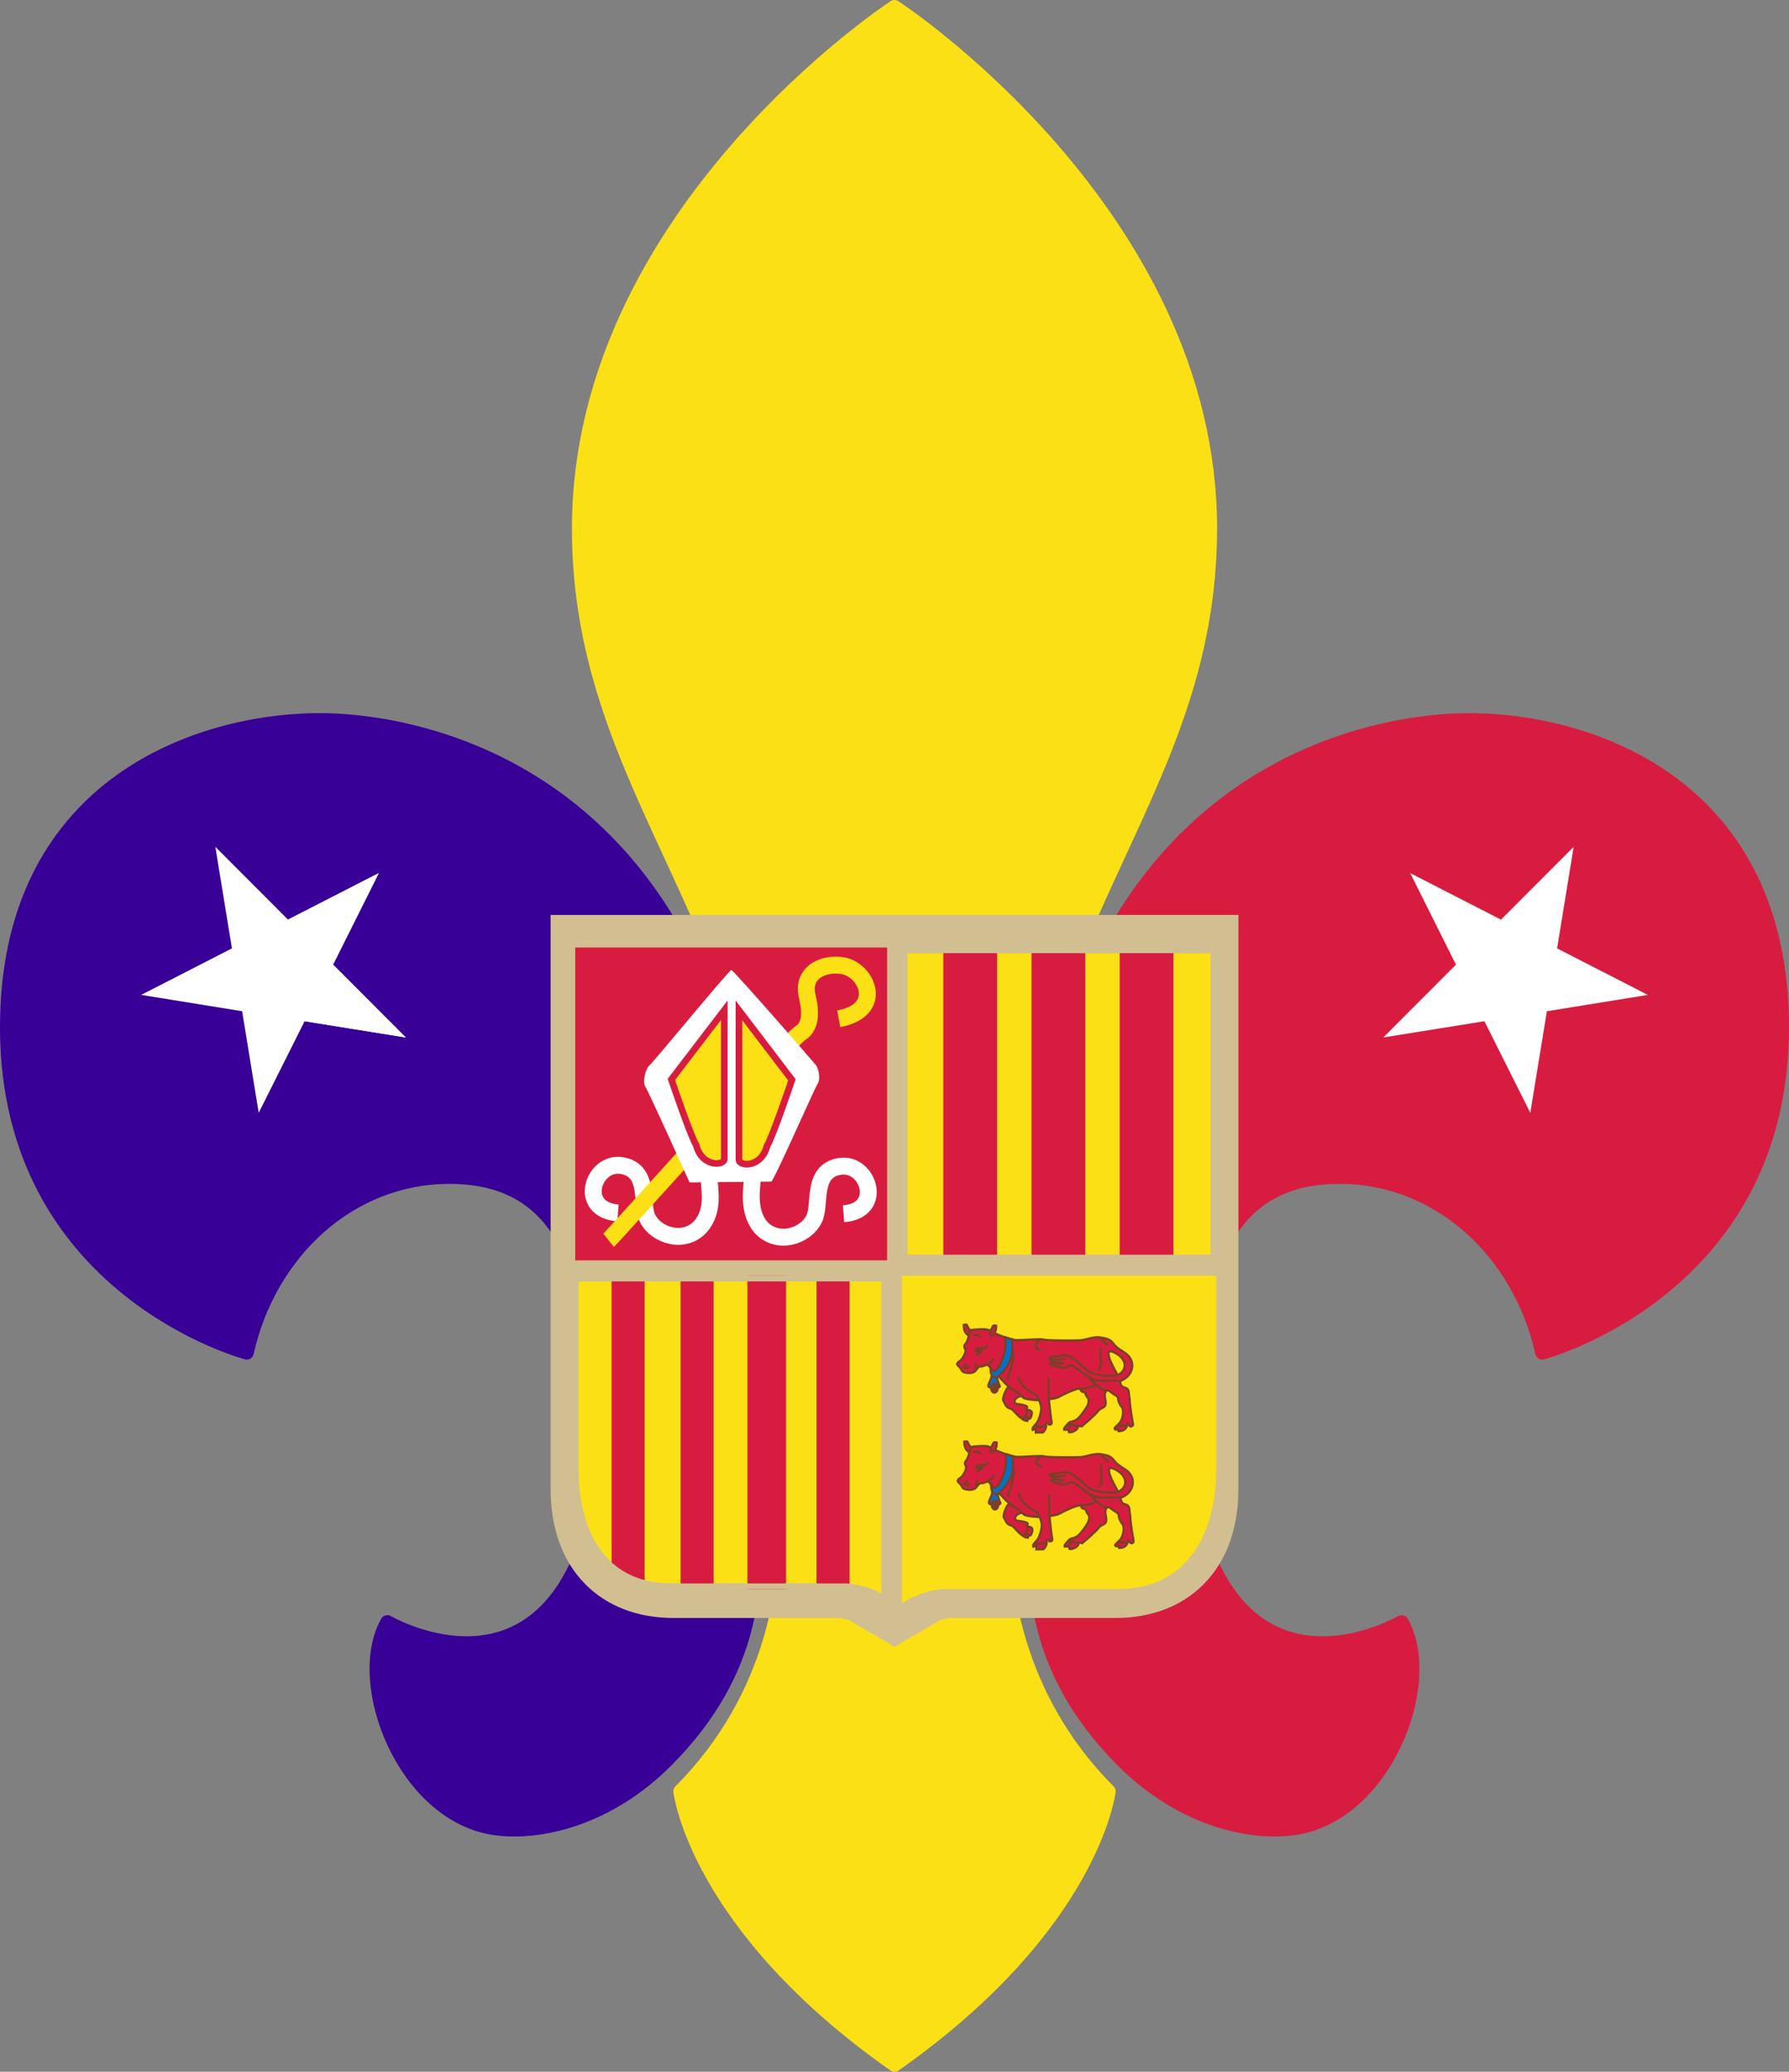 <?xml version="1.0" encoding="utf-8"?>
<!-- Generator: Adobe Illustrator 13.0.1, SVG Export Plug-In . SVG Version: 6.00 Build 14948)  -->
<!DOCTYPE svg PUBLIC "-//W3C//DTD SVG 1.1//EN" "http://www.w3.org/Graphics/SVG/1.1/DTD/svg11.dtd">
<svg version="1.1" id="Layer_2" xmlns="http://www.w3.org/2000/svg" xmlns:xlink="http://www.w3.org/1999/xlink" x="0px" y="0px"
	 width="293.93" height="340.218" viewBox="0 0 317.5 367.5" enable-background="new 0 0 317.5 367.5" xml:space="preserve">
<rect x="0" y="0" width="317.5" height="367.5" fill="#808080" stroke="none"/>
<g>
	<path fill="#380096" stroke="#380096" stroke-width="2.5" stroke-linecap="round" stroke-linejoin="round" d="M103.734,228.25
		c-2.57-5.76-5.609-19.5-23.984-19.5c-17.5,0-31.918,13.167-35.959,31.167c0,0-42.541-11.167-42.541-57.667
		c0-42.334,32.879-54.111,54.5-54.5c18.541-0.334,77.228,9.344,78.471,100.5H103.734z"/>
	<path fill="#380096" stroke="#380096" stroke-width="2.5" stroke-linecap="round" stroke-linejoin="round" d="M134.079,273.25
		c-0.686,6.734,0.723,22.489-15.862,39.074c-10.427,10.427-22.527,13.027-30.285,11.971c-16.127-2.197-25.307-25.711-19.182-36.545
		c0,0,25.364,14.83,35.358-14.5H134.079z"/>
	<path fill="#FCE016" stroke="#000000" stroke-width="2.5" stroke-linejoin="round" d="M214,250.5c0,7.87-6.38,14.25-14.25,14.25
		h-82c-7.87,0-14.25-6.38-14.25-14.25l0,0c0-7.87,6.38-14.25,14.25-14.25h82C207.62,236.25,214,242.63,214,250.5L214,250.5z"/>
	<path fill="#D81C3F" stroke="#D81C3F" stroke-width="2.5" stroke-linecap="round" stroke-linejoin="round" d="M183.421,273.25
		c0.687,6.734-0.723,22.489,15.862,39.074c10.427,10.427,22.527,13.027,30.285,11.971c16.127-2.197,25.307-25.711,19.182-36.545
		c0,0-25.364,14.83-35.357-14.5H183.421z"/>
	<path fill="#D81C3F" stroke="#D81C3F" stroke-width="2.5" stroke-linecap="round" stroke-linejoin="round" d="M213.766,228.25
		c2.57-5.76,5.609-19.5,23.984-19.5c17.5,0,31.918,13.167,35.959,31.167c0,0,42.541-11.167,42.541-57.667
		c0-42.333-32.879-54.111-54.5-54.5c-18.541-0.333-77.229,9.344-78.471,100.5H213.766z"/>
	<path fill="#FCE016" stroke="#FCE016" stroke-width="2.5" stroke-linecap="round" stroke-linejoin="round" d="M139.319,273.25
		c0.043,6.422-1.263,27.193-18.569,44.5c0,0,2.75,23.75,38,48.5c35.25-24.75,38-48.5,38-48.5
		c-17.307-17.307-18.611-38.078-18.568-44.5H139.319z"/>
	<g>
		<path fill="#FFFFFF" d="M250.281,154.878l16.104,8.25l12.9-12.914l-2.943,18.014l16.104,8.25l-17.916,2.898l-2.943,18.017
			l-8.146-16.247l-17.944,2.881l12.901-12.915L250.281,154.878z"/>
	</g>
	<path fill="#FCE016" stroke="#FCE016" stroke-width="2.5" stroke-linecap="round" stroke-linejoin="round" d="M139.229,228.25
		c-0.909-63.885-36.479-86.166-36.479-134.5c0-56,56-92.5,56-92.5s56,36.5,56,92.5c0,48.334-35.568,70.615-36.479,134.5H139.229z"/>
	<polyline fill="#FFFFFF" points="51.115,163.127 67.219,154.878 59.104,171.111 72.005,184.026 54.061,181.146 	"/>
	<g>
		<path fill="#FFFFFF" d="M59.104,171.111l12.901,12.915l-17.944-2.881l-8.146,16.246l-2.943-18.016l-17.916-2.898l16.104-8.249
			l-2.943-18.015l12.9,12.913l16.104-8.249L59.104,171.111z"/>
	</g>
</g>
<path fill="#D1BF91" stroke="#D1BF91" d="M98.217,162.794h121.066v101.331c0,14.125-8.811,22.375-21.287,22.375h-28.417
	c-0.813,0-2.333-0.042-3.618,0.811l-7.211,4.234l-7.211-4.234c-1.285-0.853-2.806-0.811-3.618-0.811h-28.417
	c-12.477,0-21.287-8.25-21.287-22.375V162.794L98.217,162.794z"/>
<path fill="#FCE016" stroke="#FCE016" d="M160.561,226.792h54.783c0,0,0,23.337,0,33.835s-4.462,20.75-17.044,20.75
	c-12.583,0-31.045,0-31.045,0s-3.248,0.123-6.694,2.123V226.792z"/>
<path fill="#FCE016" stroke="#D1BF91" d="M156.938,226.792h-54.784c0,0,0,23.337,0,33.835s4.462,20.75,17.044,20.75
	c12.583,0,31.045,0,31.045,0s3.248,0.123,6.695,2.123V226.792z"/>
<path fill="#D81C3F" stroke="#D81C3F" d="M156.938,168.572v54.499h-54.345v-54.499H156.938z"/>
<path fill="#FCE016" stroke="#D1BF91" d="M160.561,168.572h54.787v54.499h-54.787V168.572L160.561,168.572L160.561,168.572z"/>
<path fill="none" stroke="#FFFFFF" stroke-width="3" d="M109.675,215.154c-7.272-0.557-4.424-9.248,0.701-8.395
	c5.124,0.854,3.22,6.973,4.575,9.4c1.565,3.063,6.523,4.543,9.375,1.41c2.455-2.817,1.573-6.471,1.573-8.024"/>
<path fill="none" stroke="#FCE016" stroke-width="3" d="M148.857,180.715c8.099-1.528,5.066-8.549,0.853-9.393
	c-3.902-0.686-7.441,1.446-6.442,5.402c0.428,1.92,1.031,5.133-1.242,6.552c-2.563,1.707-33.295,36.158-34.014,36.733"/>
<path fill="#FFFFFF" d="M129.792,172.042c-0.863,0.575-13.825,16.376-14.526,16.933c-0.701,0.558-1.285,2.967-0.719,3.812
	c0.565,0.844,7.838,16.96,7.838,16.96l14.516-0.153c0.576-0.431,7.569-16.292,8.127-17.22c0.702-0.878,0.261-3.109-0.431-3.676
	C144.049,187.986,130.492,172.473,129.792,172.042L129.792,172.042L129.792,172.042z"/>
<path fill="none" stroke="#FFFFFF" stroke-width="3" d="M149.71,215.299c7.272-0.558,4.424-9.248-0.701-8.396
	c-5.123,0.854-3.219,6.976-4.574,9.402c-1.566,3.063-6.523,4.543-9.376,1.41c-2.454-2.818-1.573-7.055-1.573-8.414"/>
<path fill="#FCE016" stroke="#D81C3F" stroke-width="1.193" d="M131.15,179.233c0,0,0,23.756,0,26.396
	c-0.145,1.307,3.963,1.622,4.971-2.354c1.006-1.603,4.422-11.725,4.422-11.725L131.15,179.233L131.15,179.233z"/>
<path fill="#FCE016" stroke="#D81C3F" stroke-width="1.175" d="M128.544,179.196c0,0,0,23.679,0,26.312
	c0.144,1.301-3.964,1.615-4.97-2.346c-1.008-1.598-4.424-11.688-4.424-11.688L128.544,179.196L128.544,179.196z"/>
<rect x="167.419" y="168.572" fill="#D81C3F" width="9.544" height="54.499"/>
<rect x="183.066" y="168.572" fill="#D81C3F" width="9.545" height="54.499"/>
<rect x="198.716" y="168.572" fill="#D81C3F" width="9.543" height="54.499"/>
<g>
	<path fill="#D81C3F" stroke="#7A3F28" stroke-width="0.4" d="M198.83,265.7c0.29,1.259,0.581,0.968,1.162,1.259
		c0.58,0.29,0.387,1.064,0.58,1.839c0.033,1.371,0.467,3.734,0.599,4.492c0.131,0.438-0.59,0.678-0.735,0.12
		c-0.192-0.387-0.25-0.354-0.348,0.229c-0.096,0.58-0.729,0.935-1.418,0.944c-0.369,0.051,0.381-0.763-0.575-0.285l-0.079-0.063
		c-0.396-0.198,0.428-0.598,0.911-1.274c0.484-0.677,0.679-2.13,0.29-2.614c-0.387-0.481-0.677-1.063-0.677-1.548
		c0-0.483-0.581-0.581-1.162-1.063c-0.581-0.484-0.969-0.582-1.162,0.097c-0.192,0.677,0.193,1.161,0.097,1.937
		c-0.097,0.772-0.871,0.58-1.354,1.258s-2.904,2.711-2.904,2.711s-0.579-0.291-0.678,0.192c-0.096,0.485-1.112,0.929-1.549,0.832
		l-0.097-0.444h-0.773c-0.049-0.34,0.289-0.58,0.677-1.063c0.388-0.485,0.871-0.291,1.452-0.678c0.581-0.39,1.161-1.162,1.742-2.034
		c0.581-0.869,0.581-1.645,0.292-1.936c-0.292-0.291-0.485-0.969-0.485-0.969s-0.677,0.098-0.773-0.482
		c-0.098-0.581-3.389,1.063-3.872,1.354c-0.484,0.291-1.742,0.389-1.742,0.389s0.289,2.902,0.387,3.483
		c0.097,0.581,0.291,1.114-0.387,1.017c-0.099-0.531-0.581-0.388-0.485,0.146c0,0.772-0.58,1.259-0.58,1.259l-1.258,0.022v-0.701
		l-0.542,0.233c-0.096-0.146,0.009-0.476,0.443-0.91c0.679-0.581,1.065-2.229,1.065-2.905c0-0.676-0.388-1.451-0.388-1.451
		s-2.519-0.097-2.808-0.483c-0.291-0.388-2.904-2.129-3.195-2.517c-0.29-0.388-2.613-2.614-2.902-3.097
		c-0.291-0.485-0.97,0.191-1.453,0.096s-0.773,0.871-1.355,1.064c-0.58,0.193-1.354,0.097-1.741-0.098
		c-0.388-0.193-0.291-0.58-0.776-0.968c-0.48-0.389-0.387-0.581,0.195-0.968c0.581-0.389,1.161-1.743,0.969-2.033
		c-0.194-0.291-0.291-0.678,0-0.969c0.289-0.289,0.58-1.16,0.58-1.549c0-0.387,0.291-0.969,0.678-0.969
		c0.388,0,2.421-0.289,2.904,0.098c0.484,0.388,3.871,1.742,5.033,1.742s4.26-0.291,4.744-0.096c0.484,0.191,5.906,0.191,6.68,0.096
		c0.774-0.096,2.229-0.678,3.389-0.482c1.162,0.191,1.744,0.387,2.228,1.064c0.485,0.677,1.259,1.16,2.033,1.646
		C201.831,262.021,201.348,264.828,198.83,265.7L198.83,265.7L198.83,265.7L198.83,265.7L198.83,265.7L198.83,265.7L198.83,265.7
		L198.83,265.7L198.83,265.7z"/>
	<path fill="#D81C3F" stroke="#7A3F28" stroke-width="0.4" d="M172.207,256.602c-0.677-0.678-0.193-1.063-1.064-0.871
		c0,0.774,0.193,1.354,0.678,1.742C172.305,257.859,172.207,256.697,172.207,256.602L172.207,256.602z"/>
	<path fill="#FCE016" stroke="#7A3F28" stroke-width="0.4" d="M198.441,264.635c1.744-0.773,1.841-2.904-0.678-4.063
		C195.248,259.408,198.54,264.732,198.441,264.635L198.441,264.635z"/>
	<path fill="#D81C3F" stroke="#7A3F28" stroke-width="0.4" d="M184.6,258.344c-0.6,0.563-1.16,1.313-0.061,1.742
		c0.128,0.05,0.186,0.066,0.169,0.201"/>
	<path fill="#D81C3F" stroke="#7A3F28" stroke-width="0.4" d="M195.538,257.957c0,0.374,0.846,1.134,1.162,1.378"/>
	<path fill="#D81C3F" stroke="#7A3F28" stroke-width="0.4" d="M195.441,259.795c0,0.697-0.112,1.169-0.002,1.796
		c0.113,0.64,0.104,1.3-0.146,1.863c-0.101,0.053-0.155,0.237-0.26,0.335"/>
	<path fill="#D81C3F" stroke="#7A3F28" stroke-width="0.4" d="M180.823,264.828c0,0.775,0.722,1.615,1.312,2.096
		c0.297,0.241,0.465,0.605,0.9,0.719c0.072,0.02,1.035,0.621,1.101,0.68c0.175,0.158,0.149,0.479,0.349,0.676"/>
	<path fill="#D81C3F" stroke="#7A3F28" stroke-width="0.4" d="M193.166,264.877c0.475,0.473,0.938,1.072,1.482,1.482
		c0.43,0.322,1.254,1.063,1.797,1.024"/>
	<path fill="#D81C3F" stroke="#7A3F28" stroke-width="0.4" d="M191.666,267.063c0.691,0,1.345-0.183,2.016-0.305
		c0.118-0.021,0.854-0.386,0.815-0.49"/>
	<path fill="#D81C3F" stroke="#7A3F28" stroke-width="0.4" d="M179.753,260.046c0,0.455,0.313,1.024,0.199,1.479
		c-0.114,0.457-0.289,0.771-0.29,1.244c-0.002,0.434-0.52,1.752-0.688,2.179c-0.072,0.179,0.051,0.383,0.106,0.565"/>
	<path fill="#D81C3F" stroke="#7A3F28" stroke-width="0.4" d="M176.37,261.635c0,0.609-0.854,1.01-1.338,1.203"/>
	<path fill="#D81C3F" stroke="#7A3F28" stroke-width="0.4" d="M175.402,259.311c-0.617,1.234-2.168-0.084-2.129,1.068
		c0.006,0.191,1.194,0.285,1.164-0.4"/>
	<path fill="#D81C3F" stroke="#7A3F28" stroke-width="0.4" d="M174.145,260.376c0,0.44-0.539,0.399-0.789,0.78"/>
	<path fill="#D81C3F" stroke="#7A3F28" stroke-width="0.4" d="M172.691,257.473c0.278,0.141,0.8-0.05,1.016,0.096
		c0.109,0.078,0.313,0.322,0.354,0.193"/>
	<path fill="#D81C3F" stroke="#7A3F28" stroke-width="0.4" d="M171.434,260.086c0.271,0,0.621,0,0.613,0"/>
	<path fill="#D81C3F" stroke="#7A3F28" stroke-width="0.4" d="M172.787,264.055c0.824,0,0.423-1.428,0.482-1.556"/>
	<path fill="#D81C3F" stroke="#7A3F28" stroke-width="0.4" d="M171.723,262.604c-0.207,0.416-1.092,0.666,0.021,0.875
		c0.061,0.012,0.316-0.32,0.271-0.396"/>
	<path fill="#D81C3F" stroke="#7A3F28" stroke-width="0.4" d="M186.245,268.798l-0.099-3.774"/>
	<path fill="#D81C3F" stroke="#7A3F28" stroke-width="0.4" d="M198.348,264.635c-1.551,0.29-4.164,0.098-5.326-0.869
		c-1.162-0.969-2.903-2.904-4.261-2.615c-1.354,0.291-3.001,0.193-2.321,0.68c0.678,0.482,1.646,0.968,2.226,0.773
		c0.581-0.193-3.192-0.291-1.937,0.193c1.26,0.482,2.229,0.678,2.711,0.387c0.484-0.291,0.871-0.484,1.841,0.291
		c0.967,0.773,2.612,2.031,3.581,2.129s3.873,0,3.873,0h0.238"/>
	<path id="path981" fill="#D81C3F" stroke="#7A3F28" stroke-width="0.4" d="M186.341,261.635
		c1.011,0.504,1.839,0.213,2.825,0.084"/>
	<path fill="#0072C6" stroke="#7A3F28" stroke-width="0.4" d="M178.479,258.148c0.484,2.517-1.235,5.519-1.722,5.711
		c-0.483,0.195-0.871-0.481-0.871-0.481s0,0.772,0.194,1.16c0.193,0.387-0.582,1.55-0.582,2.033s2.229,0.483,2.033,0
		c-0.193-0.29-0.482-1.355-0.482-1.452c0.193-0.484,3.387-2.291,2.611-6.842c-0.288,0.098-0.773-0.355-1.258-0.355l0,0
		L178.479,258.148L178.479,258.148z"/>
	<path fill="#D81C3F" stroke="#7A3F28" stroke-width="0.4" d="M198.54,273.518c0.42,0.08,1.034,0.121,1.454,0.121"/>
	<path fill="#D81C3F" stroke="#7A3F28" stroke-width="0.4" d="M189.633,274.121c0.1,0.081,0.424-0.499,0.567-0.441"/>
	<path fill="#D81C3F" stroke="#7A3F28" stroke-width="0.4" d="M189.633,273.348c0.154,0,1.955,0.325,1.903,0.407"/>
	<path fill="#D81C3F" stroke="#7A3F28" stroke-width="0.4" d="M183.823,273.639c0.776,0.387,1.295,0.272,1.845-0.297"/>
	<path fill="#D81C3F" stroke="#7A3F28" stroke-width="0.4" d="M176.129,264.828l0.87,0.243"/>
	<path id="path991" fill="#D81C3F" stroke="#7A3F28" d="M176.854,266.959c0,0.268-0.119,0.484-0.267,0.484s-0.267-0.219-0.267-0.484
		c0-0.268,0.117-0.484,0.267-0.484C176.734,266.475,176.854,266.691,176.854,266.959z"/>
	<path fill="none" stroke="#7A3F28" stroke-width="0.4" d="M173.659,259.941c0.146,0.338,0.295,0.486,0.295,0.486"/>
	<path fill="#D81C3F" stroke="#7A3F28" stroke-width="0.4" d="M181.273,268.342c-1.211,0.282-1.381,1.254-0.815,1.389
		c0.563,0.133,2.552,0.201,1.739,0.905c-0.37,0.312,1.312-0.14,0.986,1.027c-0.156,0.66-0.367,0.913-0.688,0.59l-0.067,0.498
		c-0.492-0.017-0.707-0.166-1.039-0.442c-0.781-0.483-1.457-1.608-1.929-1.721c-0.772-0.188-0.854-0.599-1.336-1.508
		c-0.028-1.061,0.928-2.53,1.038-2.396C179.616,267.364,180.9,267.605,181.273,268.342L181.273,268.342L181.273,268.342
		L181.273,268.342z"/>
	<path fill="#D81C3F" stroke="#7A3F28" stroke-width="0.4" d="M181.902,272.18c0.416-0.098,0.461,0.165,0.768,0.18"/>
	<path fill="#D81C3F" stroke="#7A3F28" stroke-width="0.4" d="M181.743,272.439c0.392-0.471,0.546-1.055,0.684-1.635"/>
	<path fill="#D81C3F" stroke="#7A3F28" stroke-width="0.4" d="M175.83,256.752c0.678-0.678,0.193-1.064,1.064-0.872
		c0,0.775-0.193,1.354-0.679,1.743C175.73,258.011,175.83,256.85,175.83,256.752L175.83,256.752z"/>
	<path id="path796" fill="#D81C3F" stroke="#7A3F28" stroke-width="0.4" d="M198.73,244.988c0.291,1.258,0.58,0.968,1.162,1.258
		c0.58,0.291,0.387,1.064,0.58,1.84c0.033,1.371,0.467,3.734,0.598,4.492c0.132,0.438-0.59,0.678-0.734,0.119
		c-0.193-0.387-0.25-0.354-0.348,0.228c-0.096,0.581-0.729,0.935-1.418,0.946c-0.37,0.05,0.382-0.764-0.575-0.285l-0.079-0.063
		c-0.398-0.199,0.427-0.599,0.91-1.274c0.484-0.679,0.679-2.13,0.291-2.613c-0.387-0.483-0.678-1.065-0.678-1.549
		s-0.58-0.581-1.162-1.065c-0.58-0.482-0.969-0.58-1.161,0.098c-0.193,0.678,0.192,1.16,0.097,1.936s-0.87,0.582-1.354,1.26
		c-0.484,0.678-2.905,2.709-2.905,2.709s-0.58-0.289-0.677,0.194c-0.098,0.483-1.113,0.929-1.551,0.832l-0.096-0.444h-0.775
		c-0.047-0.34,0.291-0.582,0.679-1.064c0.387-0.484,0.871-0.29,1.452-0.678c0.58-0.387,1.16-1.161,1.742-2.033
		c0.582-0.871,0.582-1.645,0.291-1.936s-0.484-0.969-0.484-0.969s-0.678,0.098-0.774-0.484c-0.097-0.58-3.389,1.065-3.872,1.355
		c-0.483,0.291-1.742,0.389-1.742,0.389s0.289,2.902,0.388,3.483c0.098,0.581,0.29,1.112-0.388,1.017
		c-0.098-0.533-0.58-0.388-0.483,0.146c0,0.773-0.582,1.258-0.582,1.258l-1.257,0.021v-0.698l-0.542,0.231
		c-0.097-0.145,0.009-0.476,0.444-0.91c0.678-0.582,1.064-2.226,1.064-2.904c0-0.678-0.389-1.451-0.389-1.451
		s-2.518-0.098-2.807-0.484c-0.292-0.387-2.904-2.129-3.195-2.517c-0.289-0.387-2.612-2.612-2.904-3.099
		c-0.289-0.482-0.969,0.195-1.451,0.098c-0.484-0.098-0.773,0.871-1.355,1.064c-0.58,0.193-1.354,0.097-1.741-0.097
		c-0.388-0.194-0.291-0.581-0.774-0.969c-0.484-0.388-0.388-0.58,0.193-0.969c0.581-0.388,1.16-1.741,0.968-2.032
		c-0.192-0.29-0.29-0.677,0-0.968c0.291-0.29,0.58-1.162,0.58-1.55s0.291-0.967,0.679-0.967c0.387,0,2.42-0.291,2.903,0.096
		c0.485,0.389,3.872,1.744,5.034,1.744s4.261-0.291,4.742-0.099c0.485,0.193,5.908,0.193,6.682,0.099
		c0.775-0.099,2.229-0.679,3.39-0.485c1.16,0.194,1.741,0.388,2.226,1.065s1.259,1.16,2.033,1.646
		C201.73,241.311,201.248,244.116,198.73,244.988L198.73,244.988L198.73,244.988L198.73,244.988L198.73,244.988L198.73,244.988
		L198.73,244.988L198.73,244.988L198.73,244.988z"/>
	<path fill="#D81C3F" stroke="#7A3F28" stroke-width="0.4" d="M172.107,235.889c-0.678-0.678-0.194-1.064-1.064-0.871
		c0,0.774,0.193,1.355,0.678,1.742C172.204,237.146,172.107,235.984,172.107,235.889L172.107,235.889z"/>
	<path fill="#FCE016" stroke="#7A3F28" stroke-width="0.4" d="M198.343,243.923c1.743-0.774,1.839-2.903-0.677-4.065
		C195.148,238.695,198.439,244.02,198.343,243.923L198.343,243.923z"/>
	<path fill="#D81C3F" stroke="#7A3F28" stroke-width="0.4" d="M184.499,237.631c-0.601,0.563-1.159,1.313-0.06,1.742
		c0.127,0.05,0.185,0.064,0.17,0.203"/>
	<path fill="#D81C3F" stroke="#7A3F28" stroke-width="0.4" d="M195.438,237.243c0,0.375,0.847,1.136,1.162,1.38"/>
	<path fill="#D81C3F" stroke="#7A3F28" stroke-width="0.4" d="M195.343,239.083c0,0.697-0.112,1.169-0.001,1.795
		c0.112,0.642,0.102,1.3-0.146,1.863c-0.102,0.054-0.155,0.237-0.26,0.336"/>
	<path fill="#D81C3F" stroke="#7A3F28" stroke-width="0.4" d="M180.723,244.116c0,0.774,0.724,1.614,1.313,2.096
		c0.299,0.24,0.465,0.604,0.9,0.718c0.073,0.02,1.037,0.622,1.102,0.68c0.174,0.158,0.15,0.481,0.349,0.677"/>
	<path fill="#D81C3F" stroke="#7A3F28" stroke-width="0.4" d="M193.066,244.165c0.474,0.474,0.938,1.071,1.482,1.481
		c0.43,0.321,1.256,1.063,1.796,1.025"/>
	<path fill="#D81C3F" stroke="#7A3F28" stroke-width="0.4" d="M191.566,246.35c0.69,0,1.345-0.182,2.016-0.304
		c0.118-0.022,0.854-0.386,0.814-0.493"/>
	<path fill="#D81C3F" stroke="#7A3F28" stroke-width="0.4" d="M179.652,239.334c0,0.454,0.313,1.023,0.199,1.479
		c-0.113,0.457-0.287,0.771-0.289,1.244c-0.002,0.434-0.521,1.754-0.688,2.18c-0.071,0.178,0.052,0.382,0.106,0.564"/>
	<path fill="#D81C3F" stroke="#7A3F28" stroke-width="0.4" d="M176.271,240.922c0,0.61-0.854,1.01-1.338,1.203"/>
	<path fill="#D81C3F" stroke="#7A3F28" stroke-width="0.4" d="M175.302,238.6c-0.616,1.232-2.167-0.086-2.127,1.067
		c0.007,0.19,1.193,0.286,1.163-0.401"/>
	<path fill="#D81C3F" stroke="#7A3F28" stroke-width="0.4" d="M174.044,239.664c0,0.439-0.539,0.398-0.788,0.779"/>
	<path fill="#D81C3F" stroke="#7A3F28" stroke-width="0.4" d="M172.592,236.76c0.279,0.141,0.801-0.05,1.016,0.098
		c0.11,0.076,0.313,0.322,0.354,0.191"/>
	<path fill="#D81C3F" stroke="#7A3F28" stroke-width="0.4" d="M171.333,239.373c0.271,0,0.623,0,0.612,0"/>
	<path fill="#D81C3F" stroke="#7A3F28" stroke-width="0.4" d="M172.688,243.343c0.826,0,0.424-1.428,0.482-1.556"/>
	<path fill="#D81C3F" stroke="#7A3F28" stroke-width="0.4" d="M171.624,241.891c-0.209,0.416-1.094,0.668,0.021,0.875
		c0.06,0.012,0.316-0.32,0.271-0.396"/>
	<path fill="#D81C3F" stroke="#7A3F28" stroke-width="0.4" d="M186.146,248.086l-0.099-3.775"/>
	<path fill="#D81C3F" stroke="#7A3F28" stroke-width="0.4" d="M198.246,243.923c-1.549,0.29-4.163,0.097-5.324-0.87
		c-1.162-0.969-2.904-2.904-4.26-2.615c-1.354,0.291-3.001,0.194-2.323,0.68c0.679,0.482,1.646,0.968,2.226,0.773
		c0.582-0.193-3.192-0.291-1.935,0.193c1.259,0.482,2.226,0.678,2.71,0.389c0.484-0.291,0.872-0.484,1.84,0.289
		c0.967,0.773,2.613,2.032,3.582,2.129c0.969,0.099,3.872,0,3.872,0h0.238"/>
	<path fill="#D81C3F" stroke="#7A3F28" stroke-width="0.4" d="M186.241,240.922c1.01,0.505,1.839,0.211,2.825,0.085"/>
	<path fill="#0072C6" stroke="#7A3F28" stroke-width="0.4" d="M178.378,237.436c0.485,2.519-1.235,5.52-1.721,5.713
		c-0.483,0.194-0.87-0.483-0.87-0.483s0,0.774,0.193,1.162c0.192,0.387-0.582,1.549-0.582,2.032s2.228,0.483,2.033,0
		c-0.193-0.291-0.483-1.355-0.483-1.451c0.192-0.484,3.388-2.292,2.612-6.842c-0.289,0.097-0.773-0.356-1.258-0.356l0,0
		L178.378,237.436L178.378,237.436z"/>
	<path fill="#D81C3F" stroke="#7A3F28" stroke-width="0.4" d="M198.439,252.807c0.42,0.079,1.033,0.118,1.453,0.118"/>
	<path fill="#D81C3F" stroke="#7A3F28" stroke-width="0.4" d="M189.533,253.41c0.1,0.079,0.423-0.499,0.566-0.443"/>
	<path fill="#D81C3F" stroke="#7A3F28" stroke-width="0.4" d="M189.533,252.635c0.154,0,1.955,0.326,1.902,0.408"/>
	<path fill="#D81C3F" stroke="#7A3F28" stroke-width="0.4" d="M183.725,252.925c0.774,0.388,1.295,0.274,1.844-0.295"/>
	<path fill="#D81C3F" stroke="#7A3F28" stroke-width="0.4" d="M176.027,244.116l0.871,0.241"/>
	<path fill="#D81C3F" stroke="#7A3F28" d="M176.755,246.246c0,0.268-0.12,0.484-0.266,0.484c-0.148,0-0.269-0.217-0.269-0.484
		s0.119-0.484,0.269-0.484C176.635,245.762,176.755,245.979,176.755,246.246z"/>
	<path fill="none" stroke="#7A3F28" stroke-width="0.4" d="M173.559,239.229c0.146,0.338,0.297,0.488,0.297,0.488"/>
	<path fill="#D81C3F" stroke="#7A3F28" stroke-width="0.4" d="M181.175,247.629c-1.211,0.282-1.383,1.255-0.817,1.389
		c0.565,0.133,2.555,0.202,1.742,0.906c-0.373,0.311,1.312-0.139,0.986,1.027c-0.156,0.66-0.369,0.913-0.691,0.589l-0.065,0.499
		c-0.493-0.018-0.707-0.167-1.039-0.443c-0.782-0.482-1.458-1.609-1.929-1.72c-0.773-0.187-0.854-0.601-1.336-1.509
		c-0.029-1.061,0.928-2.529,1.039-2.395C179.518,246.65,180.802,246.895,181.175,247.629L181.175,247.629L181.175,247.629
		L181.175,247.629z"/>
	<path fill="#D81C3F" stroke="#7A3F28" stroke-width="0.4" d="M181.805,251.468c0.415-0.1,0.459,0.166,0.766,0.179"/>
	<path fill="#D81C3F" stroke="#7A3F28" stroke-width="0.4" d="M181.643,251.729c0.393-0.472,0.547-1.056,0.686-1.636"/>
	<path fill="#D81C3F" stroke="#7A3F28" stroke-width="0.4" d="M175.729,236.04c0.68-0.679,0.194-1.065,1.065-0.872
		c0,0.773-0.194,1.354-0.678,1.743C175.633,237.298,175.729,236.136,175.729,236.04L175.729,236.04z"/>
</g>
<path fill="none" stroke="#D1BF91" d="M160.561,168.572h54.787v54.499h-54.787V168.572L160.561,168.572L160.561,168.572z"/>
<path fill="#D81C3F" d="M144.913,281.377v-54.585h5.865v54.633c-0.341-0.04-0.536-0.048-0.536-0.048
	S148.154,281.377,144.913,281.377z"/>
<path fill="#D81C3F" stroke="#D81C3F" d="M133.144,281.377v-54.585h5.864v54.585C137.157,281.377,135.179,281.377,133.144,281.377z"
	/>
<path fill="#D81C3F" d="M120.792,281.377v-54.585h5.864v54.585C124.648,281.377,122.671,281.377,120.792,281.377z"/>
<path fill="#D81C3F" d="M108.538,277.801c1.602,1.367,3.543,2.403,5.863,2.998v-54.007h-5.863V277.801z"/>
<path fill="none" stroke="#D1BF91" stroke-width="1.004" d="M156.938,226.792h-54.784c0,0,0,23.337,0,33.835
	s4.462,20.75,17.044,20.75c12.583,0,31.045,0,31.045,0s3.248,0.123,6.695,2.123V226.792z"/>
</svg>
